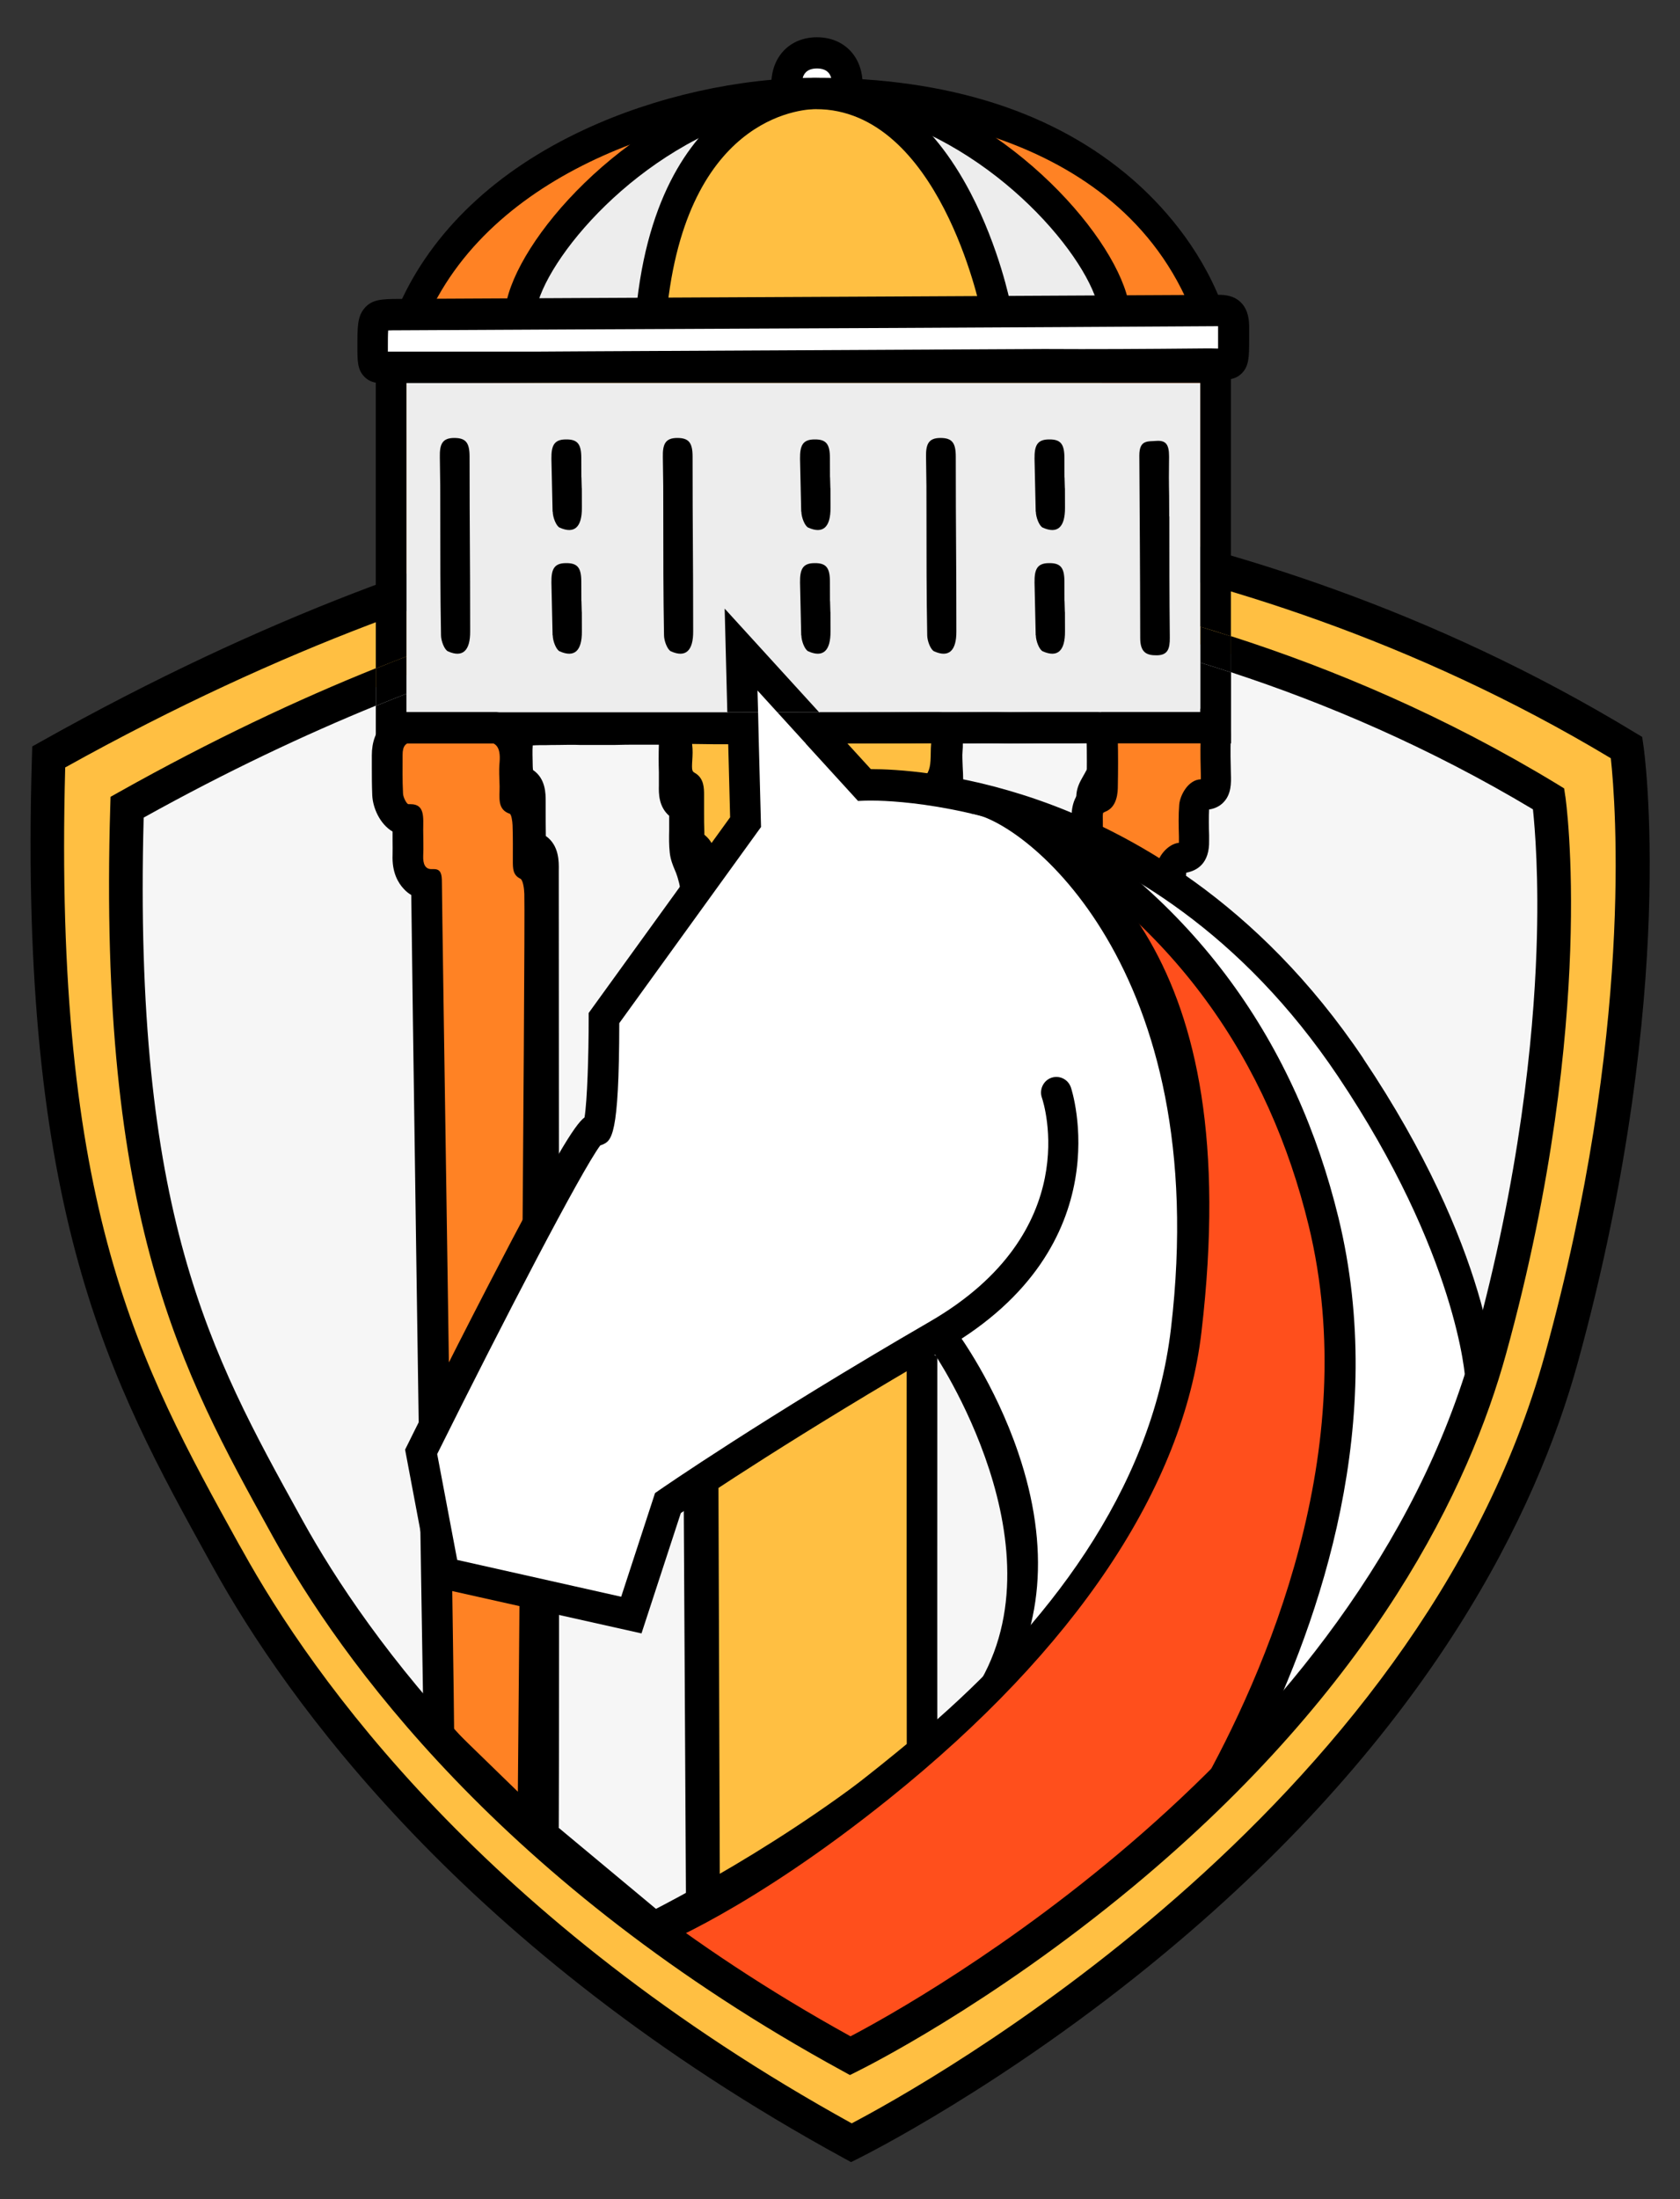 <?xml version="1.0" encoding="UTF-8"?>
<svg id="Layer_1" xmlns="http://www.w3.org/2000/svg" version="1.1" viewBox="0 0 114.13 149.34">
  <rect x="0" y="0" width="114.13" height="149.34" fill="#333333" stroke="none"/>
  <!-- Generator: Adobe Illustrator 29.3.0, SVG Export Plug-In . SVG Version: 2.1.0 Build 146)  -->
  <defs>
    <style>
      .st0 {
        fill: #f6f6f6;
      }

      .st1 {
        fill: #ffbf42;
      }

      .st2 {
        fill: #ff8224;
      }

      .st3 {
        fill: #fff;
      }

      .st4 {
        fill: #ededed;
      }

      .st5 {
        fill: #ff4f1c;
      }
    </style>
  </defs>
  <path class="st1" d="M29.81,117.43c.03-.78-.54-56.68-.54-56.68,0,0-1.56-.27-1.56-2.67,0-2.39-1.44-2.28-1.58-4.61s.44-28.53.44-28.53c0,0-1.08.98-1.26-1.4-.18-2.39,2.77-2.4,2.77-2.4,0,0,7.04-15.13,24.3-14.98,0,0,.66-2.57,3.11-2.57s2.88,2.72,2.88,2.72c0,0,15.99.45,20.97,9.75l2.73,5.08s2.12.01,1.98,1.9c-.14,1.89-1.47,1.9-1.47,1.9,0,0,.06,26.31.05,26.78-.02.47-1.48,2.57-1.48,2.57l.06,3.4-1.6.87v37.85l-11.24,17.03-10.67,9.21-14.3,7.68-8.85-7.42-4.14-5.39-.6-.09Z"/>
  <path class="st4" d="M66.89,21.01s-2.03-11.78-7.96-14.81c0,0,13.73,2.07,16.54,15.44l-8.58-.64Z"/>
  <path class="st2" d="M60.27,6.84s15.26-.02,21.83,14l1.95,32.33-3.14,7.28-.54,56.68-6.39,6.7-.46-63.46,2.17-10.75-1.07-30.04s-3.91-10.51-14.36-12.74"/>
  <path class="st4" d="M44.14,21.31s2.03-11.78,7.96-14.81c0,0-13.73,2.07-16.54,15.44l8.58-.64Z"/>
  <path class="st2" d="M49.92,7.14s-15.26-.02-21.83,14l-1.95,32.33,3.14,7.28.54,56.68,6.39,6.7.46-63.46-2.17-10.75,1.07-30.04s3.91-10.51,14.36-12.74"/>
  <path class="st1" d="M106.06,92.27c6.87-24.88,4.44-41.5,4.44-41.5-27.73-16.85-55.15-16.53-55.15-16.53,0,0-20.88-.32-52.04,17.17-.93,31.16,5.3,42.04,12.15,54.44,6.86,12.4,20.25,27.58,42.38,39.66,0,0,38.78-19.03,48.22-53.23"/>
  <path class="st0" d="M101.2,91.65c6.19-22.42,4-37.39,4-37.39-24.98-15.18-49.69-14.89-49.69-14.89,0,0-18.81-.29-46.88,15.47-.84,28.07,4.77,37.88,10.95,49.05,6.18,11.17,18.25,24.85,38.18,35.73,0,0,34.94-17.14,43.45-47.96"/>
  <path d="M73.92,58.68h0,0M64.21,59.5s0,0,0,0t0,0M64.47,79.7s0,0,0,0c0,0,0,0,0,0M64.47,79.7h0ZM62.6,80.5s.02.12.06.22c-.02-.06-.04-.12-.06-.22M64.58,79.88c.13.29.12.78.05,3.43-.01.6-.03,1.34-.04,2.02.87-1.47,1.91-4.05,2.56-5.66,1.92-4.77,3.24-7.78,5.16-8.07-.03-1.71-.05-11.97-.04-12.96.01-1.02.29-1.66.83-1.91,0-.1,0-.23,0-.33,0-.11,0-.22,0-.33,0-.23,0-.46,0-.69-.01-.48-.02-.97.03-1.48.05-.48.26-.85.43-1.15.04-.08.09-.15.13-.23.06-.12.13-.24.2-.35.02-.03.04-.07.06-.1.02-.29.02-.6.01-.92,0-.24,0-.47,0-.71-.6.02-1.2.02-1.79.02-.45,0-.9,0-1.35,0h0l-2.25.03h-.03c-.94-.04-1.89-.03-2.89-.01-.08,0-.16,0-.24,0,0,.18,0,.36-.02.54-.03.32,0,.68.01,1.06.06,1.04.13,2.32-.79,3.41,0,.04,0,.08,0,.11v.09c0,.24.01.48.02.72.02.42.04.86.01,1.31-.03.69-.15,1.21-.35,1.62-.25,1.92-.02,18.6.28,20.56M63.62,88.58h-.44s-.31-.32-.31-.32c-.39-.41-.41-.43-.3-4.99.03-1.11.06-2.48.04-2.78-.16-.73-.32-2.93-.43-10.83-.15-10.57.1-10.97.27-11.27.01-.02.1-.19.14-.79.02-.35,0-.71-.02-1.1-.01-.27-.02-.54-.03-.8v-.08c0-.42-.01-1,.41-1.42.45-.44.43-1.02.38-2-.02-.44-.05-.91,0-1.38.02-.22.01-.47,0-.79,0-.18,0-.38-.01-.6v-1.06s1.04,0,1.04,0c.43,0,.85,0,1.27-.01,1.02-.01,1.98-.03,2.97.01l2.19-.03c.46,0,.92,0,1.38,0,.64,0,1.3,0,1.94-.02.58-.02,1.05.14,1.4.49.55.56.53,1.36.52,1.62,0,.23,0,.46,0,.69,0,.4.01.8-.03,1.23-.04.43-.24.76-.38.97-.03.05-.06.09-.09.14-.06.12-.12.24-.19.36-.06.11-.15.26-.16.32-.04.36-.03.76-.02,1.19,0,.26.01.52,0,.78,0,.08,0,.17,0,.25.01.52.04,1.51-.81,2.1,0,.07-.02.15-.02.22-.01,1.02.02,11.92.04,13.03,0,.24.02.97-.49,1.5-.32.33-.75.5-1.28.5h0c-.88.2-2.61,4.48-3.54,6.78-2.02,5.02-3.37,8.09-5.46,8.09M35.74,52.07s0,0,0,0c0,0,0,0,0,0M36.57,56.52s0,0,0,0c0,0,0,0,0,0M37.94,124.11l6.7,5.58,1.96-.87c-.04-6.67-.36-66.01-.41-68.52,0-.19-.09-.46-.16-.72l-.03-.09c-.04-.14-.1-.28-.16-.42-.14-.33-.29-.71-.34-1.16-.06-.53-.05-1.03-.04-1.53,0-.28,0-.57,0-.85,0-.05,0-.09,0-.13-.72-.63-.71-1.53-.7-2.05,0-.07,0-.14,0-.21v-.7c-.02-.61-.02-1.24,0-1.87-.47,0-.92,0-1.36,0-.57,0-1.15,0-1.72.02h-.03s-2.17,0-2.17,0h-.02c-.52-.02-1.05-.01-1.6,0-.25,0-.49,0-.74.01-.33,0-.7,0-.93.02-.03.31-.01.88,0,1.4,0,.09.01.18.02.27.86.58.86,1.6.86,2.13v.51c0,.59,0,1.2.01,1.78,0,.02,0,.04,0,.06.91.64.89,1.76.88,2.33,0,.1,0,.19,0,.29,0,.52.04,58.36,0,64.72M44.39,132.31l-8.56-7.28.02-.5c.03-1.12,0-64.62,0-65.12,0-.12,0-.23,0-.35,0-.18,0-.44-.02-.56-.56-.24-.84-.79-.87-1.72-.02-.63-.02-1.26-.02-1.87v-.47c0-.14,0-.31,0-.42-.69-.33-.86-1.24-.87-1.95-.03-1.53-.05-2.37.54-2.99.56-.59,1.32-.59,2.46-.6.24,0,.48,0,.72,0,.55,0,1.12-.02,1.69,0h2.12c.6-.03,1.2-.03,1.77-.03.55,0,1.1,0,1.66-.02.54-.02.99.14,1.31.47.51.53.49,1.27.48,1.52-.02.66-.01,1.33,0,1.99v.71c0,.09,0,.17,0,.26,0,.13,0,.32.01.42.58.35.68,1.06.7,1.65.01.32,0,.64,0,.95,0,.45-.01.87.03,1.27.01.14.1.35.19.57.08.18.16.39.23.62l.03.09c.11.38.24.81.26,1.3.06,2.66.4,66.44.42,69.16v.6s-4.29,2.3-4.29,2.3Z"/>
  <path class="st1" d="M47.87,129.42c0-.95-.24-69.19-.25-70.14,0-.71.17-1.47-.63-1.9-.14-.08-.16-.52-.17-.8-.03-.8-.01-1.61-.03-2.41,0-.25.03-.67-.09-.73-1.12-.64-.59-1.78-.72-2.71-.13-.94.18-1.27,1.08-1.25,2.69.05,5.38,0,8.07-.01,2.76-.01,5.51-.01,8.27-.05.65,0,.99.12.9.96-.12,1.07.14,2.1-.71,3.13-.46.55-.14,1.89-.16,2.87-.01.53.11,1.08-.54,1.35-.16.06-.22.57-.23.87-.03,1.13-.06,59.21-.03,60.34,0,0-7.19,6.07-10.79,7.9l-3.99,2.58Z"/>
  <path class="st2" d="M29.8,117.9v-.47c.02-.62-.25-16.09-.47-31.93-.18-12.8-.33-23.94-.35-25.45-.31-.06-.58-.21-.79-.44-.34-.36-.5-.88-.47-1.53.01-.33,0-.67,0-1.03,0-.23,0-.45,0-.68v-.27c0-.12.01-.28,0-.41-.98-.03-1.36-1.29-1.38-1.73-.03-.75-.03-1.28-.03-1.89,0-.24,0-.5,0-.8,0-.61.16-1.09.5-1.43.21-.22.6-.48,1.21-.48h.06c.26,0,.52.01.78.01.33,0,.66,0,.99,0,.25,0,.85,0,.85,0,.2,0,.4,0,.6,0,.19,0,.38,0,.57,0,.33,0,.6-.01.84-.03.11-.01.21-.02.31-.02.62,0,1.11.2,1.46.59.4.44.56,1.07.49,1.92-.03.42-.03.65-.01,1,0,.16.01.34.02.55,0,.13,0,.27,0,.4,0,.15,0,.36,0,.48.57.22.85.79.88,1.73.03.77.02,1.54.02,2.29v.16c0,.11,0,.23,0,.31.49.3.75.93.78,1.91.08,2.73-.42,58.46-.44,61.01l-.02,2.45-6.4-6.23Z"/>
  <path class="st2" d="M78.73,67.43c-1.67-.03-3.33-6.81-5-6.78-.57,0-.84-.21-.82-.83.02-.77,0,.15,0-.62,0-.18.02-.47.1-.51,1.38-.54.73-1.77.84-2.71.1-.85-.3-1.84.85-2.29.14-.05.18-.52.18-.8.02-1.02.03-2.04,0-3.06-.02-.75.29-1.04,1.01-1,.97.05,1.95,0,2.92,0,.97,0,1.95.01,2.92-.02.61-.02.9.19.87.87-.03.84-.01,1.68.01,2.52.02.74.06,1.42-.98,1.35-.15-.01-.46.47-.48.75-.07.8-.03,1.6-.02,2.41.01.67-.14,1.11-.91,1.15-.23.01-.6.45-.62.71l-.88,8.87Z"/>
  <path d="M33.03,48.27c-.13,0-.27,0-.41.02-.2.02-.44.03-.74.03-.18,0-.37,0-.55,0-.21,0-.41,0-.62,0h-.11c-.25,0-.5,0-.75,0-.33,0-.66,0-.99,0-.25,0-.51,0-.76,0-.03,0-.06,0-.09,0-.98,0-1.6.43-1.95.79-.53.55-.8,1.28-.8,2.18,0,.29,0,.55,0,.79,0,.63,0,1.17.03,1.94.04.82.5,1.93,1.38,2.45,0,.2,0,.41,0,.61,0,.34.01.67,0,.97-.05,1.19.38,1.91.76,2.31.15.17.33.31.51.42.03,2.73.15,11.55.34,24.6.22,15.83.49,31.28.49,32.06l-.02.94.67.63,4.33,4.21,3.48,3.39.04-4.9c.02-2.55.52-58.3.44-61.05-.03-1.03-.3-1.84-.78-2.38,0-.75,0-1.52-.02-2.31-.04-1.19-.42-1.88-.88-2.28,0-.1,0-.2,0-.3,0-.22,0-.41-.02-.58-.01-.33-.02-.52.01-.87.09-1.15-.16-2.06-.76-2.73-.38-.43-1.08-.93-2.22-.93M33.03,50.39c.68,0,.99.36.91,1.36-.06.69-.01.96,0,1.65.01.74-.18,1.57.69,1.86.11.04.18.5.19.77.03.8.02,1.61.02,2.41,0,.52-.01.98.51,1.23.18.09.26.67.27,1.03.08,2.74-.44,60.97-.44,60.97l-4.33-4.21c.02-.91-.84-56.65-.83-57.56,0-.51-.06-.88-.53-.88-.03,0-.06,0-.1,0-.03,0-.05,0-.08,0-.42,0-.58-.34-.56-.9.03-.58,0-1.17,0-1.75,0-.84.13-1.76-.85-1.76-.05,0-.1,0-.15,0h0c-.12,0-.36-.46-.37-.72-.05-1.02-.03-1.62-.03-2.64,0-.58.21-.84.67-.84h.03c.27,0,.54.01.81.01.58,0,1.16-.01,1.75-.02h.1c.39,0,.78.01,1.17.01.31,0,.62,0,.93-.04.08,0,.15-.01.22-.01"/>
  <path d="M63.29,58.71h0,0M47.87,56.7c.84.69.81,1.7.79,2.27,0,.1,0,.19,0,.29,0,1.07.21,57.03.24,68.22l2.49-1.6c2.99-1.53,8.69-6.19,10.21-7.45-.02-5.95,0-58.66.03-59.87.02-.92.28-1.52.77-1.78,0-.05,0-.11,0-.16,0-.1,0-.19,0-.29,0-.25-.02-.55-.04-.87-.07-.92-.15-1.95.45-2.67.38-.46.41-.88.42-1.66,0-.22.01-.44.03-.68-1.97.03-3.97.03-5.9.04h-2.21c-.75.01-1.5.02-2.25.03-1.91.02-3.89.04-5.84,0h-.04s0,.03,0,.04c.05.38.03.73.01,1.05-.05.75,0,.77.18.88.63.36.62,1.07.62,1.5v.14c0,.34,0,.67,0,1.01,0,.46,0,.92.02,1.38,0,.04,0,.1,0,.16M46.82,131.35v-1.94c0-.79-.23-68.95-.24-70.13,0-.12,0-.25,0-.37,0-.18.01-.48-.02-.56,0,0-.02-.02-.06-.04-.67-.37-.7-1.17-.72-1.7-.02-.48-.02-.96-.02-1.44,0-.33,0-.66,0-.98v-.14c-.91-.79-.84-1.87-.8-2.55.01-.24.03-.46,0-.62-.04-.29-.17-1.18.4-1.84.57-.65,1.45-.63,1.73-.63,1.92.04,3.89.02,5.79,0,.75,0,1.51-.01,2.26-.02h2.21c1.98-.01,4.03-.02,6.04-.05.32,0,1.05-.02,1.56.55.51.57.42,1.34.4,1.59-.02.22-.03.46-.04.71-.02.85-.04,1.91-.89,2.95-.06.21-.02.8.01,1.16.03.36.06.73.05,1.08,0,.07,0,.13,0,.2,0,.42.02,1.32-.77,1.88,0,.05,0,.1,0,.14-.03,1.26-.05,59.29-.03,60.29v.52s-.38.33-.38.33c-.3.25-7.26,6.11-10.94,8.01l-5.55,3.59Z"/>
  <path d="M4.43,52.11c-.81,29.96,5.03,40.52,11.79,52.74l.24.42c4.79,8.67,16.52,25.19,41.4,38.92,4.6-2.41,38.49-21.06,47.1-52.23l1.1.32-1.1-.32c6.04-21.86,4.8-37.43,4.47-40.47-26.98-16.2-53.8-16.08-54.07-16.08-.23,0-20.75-.08-50.92,16.7M57.81,146.82l-.51-.28c-25.74-14.06-37.89-31.17-42.83-40.12l-.24-.43c-6.68-12.09-13-23.5-12.06-54.63l.02-.67.57-.32c31.07-17.44,51.74-17.33,52.61-17.31.26,0,28.04-.12,55.72,16.7l.47.28.08.55c.03.17.62,4.35.37,11.64-.23,6.69-1.26,17.39-4.84,30.36-2.74,9.92-9.82,24.91-28.03,40.03-10.85,9.02-20.7,13.89-20.8,13.94l-.52.26Z"/>
  <path d="M81.56,55.03s0,0,0,0c0,0,0,0,0,0M80.64,59.07v.03s0-.02,0-.03M73.95,60.02c1.35.17,2.22,1.94,3.22,3.97.21.42.48.97.75,1.48l.65-6.58c.06-.69.74-1.57,1.52-1.66v-.43c-.02-.7-.04-1.43.02-2.16.05-.61.59-1.69,1.47-1.72,0-.08,0-.16,0-.22-.02-.74-.04-1.56-.02-2.39-.64.02-1.29.02-1.91.02-.28,0-.56,0-.83,0-.3,0-.6,0-.89,0-.65.01-1.32.02-1.99,0,.02.94.02,1.93,0,3.02,0,.43-.03,1.45-.85,1.77-.09.04-.14.07-.15.08-.03.07-.03.38-.02.56,0,.23.01.5-.02.78-.02.15,0,.36.03.59.06.66.19,1.94-.96,2.7,0,.05,0,.07,0,.09h-.01s0,.06,0,.1h0v.02ZM79.67,68.93l-.96-.02c-1.46-.02-2.36-1.86-3.41-3.98-.46-.95-1.23-2.51-1.66-2.81-.55-.01-.99-.18-1.3-.51-.33-.34-.49-.82-.48-1.41,0-.2,0-.28,0-.3h0c0-.09-.01-.19-.01-.3,0-.15,0-.41.08-.68v-.11s.04,0,.04,0c.1-.28.29-.55.65-.7.26-.1.26-.1.2-.81-.03-.31-.06-.67-.02-1.04.01-.13.01-.3,0-.48-.02-.59-.04-1.75,1.02-2.43,0-.02,0-.05,0-.08.02-1.09.02-2.08,0-3.02-.01-.67.17-1.2.54-1.57.37-.37.89-.55,1.55-.51.64.03,1.28.02,1.95,0,.31,0,.61-.01.92-.01.28,0,.56,0,.84,0,.67,0,1.37,0,2.04-.02.23-.01.95-.03,1.47.5.35.35.51.85.48,1.48-.03.83-.01,1.7.01,2.44.02.6.04,1.39-.53,1.95-.25.25-.57.4-.95.46-.03.56-.02,1.13,0,1.74v.36c.04,1.58-.84,2.06-1.55,2.19l-.95,9.64Z"/>
  <path d="M26.31,26.04c-.63,0-1.14-.03-1.56-.46-.47-.48-.47-1.07-.47-2.04,0-1.33,0-2,.44-2.56.52-.67,1.27-.67,2.3-.68l11.93-.06c14.48-.07,29.46-.14,43.83-.22.44,0,1.07.05,1.54.54.49.51.55,1.2.54,1.75,0,.3,0,.56,0,.78,0,1.15-.01,1.78-.51,2.27-.46.46-1.05.44-1.67.42-.2,0-.45-.01-.74-.01-4.23.05-7.72.06-10.97.04l-31.82.16c-3.02.02-6.54.04-9.79.05h-2.88c-.06.01-.11.01-.17.01"/>
  <path class="st3" d="M26.37,22.44c-.02.27-.02.69-.02,1.1,0,.13,0,.26,0,.38.04,0,.07,0,.11,0h2.88c3.25-.02,6.76-.04,9.78-.06h0l31.83-.16c3.25.02,6.73,0,10.94-.04.33,0,.6,0,.83.01,0,0,.02,0,.03,0,0-.18,0-.38,0-.58,0-.23,0-.5,0-.81,0-.05,0-.09,0-.13-14.36.09-29.33.16-43.81.22l-11.93.06c-.23,0-.47,0-.65.01"/>
  <path d="M74.67,21.13c-.56-3.47-6.88-11.21-15.52-13.47l.52-2.06c9.17,2.39,16.33,10.72,17.05,15.18l-2.05.34Z"/>
  <path d="M36.4,21.13l-2.05-.34c.72-4.46,7.89-12.79,17.05-15.18l.52,2.06c-8.64,2.26-14.96,10.01-15.52,13.47"/>
  <path class="st3" d="M57.55,5.72c0-1.41-.92-2.13-2.06-2.13s-2.06.72-2.06,2.13"/>
  <path d="M58.6,5.72h-2.08c0-.71-.34-1.07-1.02-1.07s-1.02.36-1.02,1.07h-2.08c0-1.88,1.27-3.19,3.1-3.19s3.1,1.31,3.1,3.19"/>
  <path d="M81.42,21.97c-.22-.18-.29-.37-.39-.62-5.07-12.94-20.89-13.95-25.61-13.95-8.07,0-21.75,3.78-26.39,14.18l-1.9-.88c2.23-5,6.57-9.11,12.55-11.89,4.82-2.25,10.56-3.53,15.74-3.53,9.01,0,16.26,2.33,21.54,6.92,1.89,1.65,4.47,4.43,6.01,8.36l.05.11s-.1-.21-.28-.36l-1.31,1.65Z"/>
  <path d="M66.62,21.08c-.03-.14-2.84-13.67-11.2-13.67-.37,0-8.54.02-10.07,13.3l-2.07-.25c.91-7.88,4.11-11.59,6.63-13.31,2.81-1.92,5.42-1.87,5.53-1.86h0c4.19,0,7.83,2.71,10.5,7.82,1.94,3.72,2.68,7.39,2.71,7.55l-2.04.42Z"/>
  <rect class="st4" x="27.61" y="26" width="53.93" height="22.36"/>
  <path d="M79.43,35.07h0c0-2.77-.04-1.3-.01-4.07,0-.81-.21-1.11-.87-1.06-.57.05-1.15-.09-1.15.99.03,5.55.05,6.84.06,12.39,0,.98.42,1.19,1.13,1.18.73-.01.89-.42.88-1.22-.03-2.73-.03-5.47-.03-8.21"/>
  <path class="st3" d="M100.1,91.34s-4.28-20.57-18.26-29.87c-13.97-9.3-23.12-8.17-23.12-8.17l-8.38-9.19.31,11.72-10.67,13.3-.32,8.35-11.06,21.1,1.55,8.24,12.73,2.85,3.39-8.74,16.04-9.44s5.86,1.26,6.79,13.22c.93,11.96-11.41,17.93-11.41,17.93l-12.14,7.88,6.76,4.57,5.47,3.19s33.93-17.11,42.33-46.96"/>
  <path d="M29.91,34.92c0,2.74,0,5.48.05,8.22,0,.38.23.98.47,1.09,1,.45,1.52-.04,1.51-1.36,0-5.37-.04-6.49-.04-11.86,0-.94-.25-1.27-1.04-1.27-.82,0-1,.43-.98,1.32.03,2.7.03,1.16.03,3.86"/>
  <path d="M37.55,43.14c0,.38.23.98.47,1.09,1.01.45,1.52-.04,1.51-1.36,0-5.37-.04,2-.04-3.37,0-.94-.25-1.27-1.04-1.26-.82,0-1,.43-.99,1.32l.08,3.59Z"/>
  <path d="M37.55,34.74c0,.38.23.98.47,1.09,1.01.45,1.52-.04,1.51-1.36,0-5.37-.04,2-.04-3.37,0-.94-.25-1.27-1.04-1.26-.82,0-1,.43-.99,1.32l.08,3.59Z"/>
  <path d="M54.44,43.14c0,.38.23.98.47,1.09,1.01.45,1.52-.04,1.51-1.36,0-5.37-.04,2-.04-3.37,0-.94-.25-1.27-1.04-1.26-.82,0-1,.43-.99,1.32l.08,3.59Z"/>
  <path d="M54.44,34.74c0,.38.23.98.47,1.09,1.01.45,1.52-.04,1.51-1.36,0-5.37-.04,2-.04-3.37,0-.94-.25-1.27-1.04-1.26-.82,0-1,.43-.99,1.32l.08,3.59Z"/>
  <path d="M70.37,43.14c0,.38.23.98.47,1.09,1.01.45,1.52-.04,1.51-1.36,0-5.37-.04,2-.04-3.37,0-.94-.25-1.27-1.04-1.26-.82,0-1,.43-.99,1.32l.08,3.59Z"/>
  <path d="M70.37,34.74c0,.38.23.98.47,1.09,1.01.45,1.52-.04,1.51-1.36,0-5.37-.04,2-.04-3.37,0-.94-.25-1.27-1.04-1.26-.82,0-1,.43-.99,1.32l.08,3.59Z"/>
  <path d="M45.06,34.92c0,2.74,0,5.48.05,8.22,0,.38.23.98.47,1.09,1,.45,1.52-.04,1.51-1.36,0-5.37-.04-6.49-.04-11.86,0-.94-.25-1.27-1.04-1.27-.82,0-1,.43-.98,1.32.03,2.7.03,1.16.03,3.86"/>
  <path d="M62.94,34.92c0,2.74,0,5.48.05,8.22,0,.38.23.98.47,1.09,1,.45,1.52-.04,1.51-1.36,0-5.37-.04-6.49-.04-11.86,0-.94-.25-1.27-1.04-1.27-.82,0-1,.43-.98,1.32.03,2.7.03,1.16.03,3.86"/>
  <path class="st5" d="M44.55,132.21s31.12-20.22,34.67-35.91c3.55-15.69,1.01-32.24-8.28-39.31,0,0,3.04-.34,6.25,3.1,3.21,3.45,11.15,12.59,12.67,25,1.52,12.41-1.69,28.96-7.1,36.38-5.41,7.41-25.01,18.14-25.01,18.14l-13.21-7.4Z"/>
  <path d="M67.78,115.38l-1.71-.36c6.56-9.67-2.63-23.18-2.73-23.3l1.66-1.28c.1.14,2.58,3.5,4.18,8.23,2.17,6.38,1.69,12.16-1.4,16.71"/>
  <path d="M44.55,132.21l-2.15-1.49c7.9-3.88,34.52-18.18,37.15-40.51,2.89-24.54-10.02-34.51-13.58-34.97l1.1-1.8c7.01,4.44,17.59,11.14,14.55,37.02-1.24,10.58-8.57,21.53-21.2,31.67-9.46,7.6-15.77,10.04-15.87,10.08"/>
  <path d="M81.44,121.65c4.53-8.03,11.17-23.21,7.46-38.44-2.67-10.96-9.01-20.74-20.76-27.2l.99-1.87c12.29,6.76,18.98,16.99,21.8,28.56,3.35,13.76-1.17,27.15-5.48,35.9l-4,3.04Z"/>
  <polygon points="51.46 46.89 52.8 48.36 55.64 48.36 49.23 41.33 49.41 48.36 51.5 48.36 51.46 46.89"/>
  <path d="M39.67,77.49s0,0,0,0c0,0,0,0,0,0M49.6,55.5l-9.61,13.29v.35c0,2.57-.1,5.61-.28,6.74-.67.51-1.94,2.52-6.51,11.35-2.79,5.39-5.5,10.84-5.52,10.89l-.16.32,1.75,9.28,14.31,3.2,2.67-8.17c1.41-.97,7.94-5.36,17.96-11.16,12.11-7.01,8.58-17.64,8.54-17.75-.19-.55-.78-.84-1.33-.65-.54.19-.83.8-.64,1.35.13.37,2.94,9.09-7.6,15.2-11.39,6.6-18.32,11.4-18.39,11.45l-.29.2-2.3,7.04-11.14-2.5-1.36-7.19c4.55-9.15,9.77-19.19,11.08-20.96.04-.01.08-.03.12-.04.64-.27,1.16-.49,1.17-8.26l9.63-13.32-.15-5.68h-2.08l.13,5.01Z"/>
  <path d="M92.61,71.87c-7.16-10.66-15.98-15.43-22.12-17.56-5.49-1.9-9.8-2.08-11.28-2.08h-.05l-1.59-1.74h-2.84l3.56,3.9.48-.02c.19-.01,19.05-.75,32.12,18.71,8.1,12.07,8.68,20.53,8.65,20.68-.15.57.18,1.15.74,1.3.55.15,1.12-.18,1.27-.75.16-.63-.29-9.54-8.94-22.43"/>
  <path d="M27.61,48.36v-1.25c-.68.27-1.38.54-2.08.83v2.55h23.94l-.06-2.12h-21.8Z"/>
  <path d="M83.63,50.49v-4.83c-.7-.23-1.39-.45-2.08-.66v3.36h-25.9l1.94,2.12h26.05Z"/>
  <polygon points="55.64 48.36 52.8 48.36 54.74 50.49 57.58 50.49 55.64 48.36"/>
  <polygon points="49.41 48.36 49.47 50.49 51.55 50.49 51.5 48.36 49.41 48.36"/>
  <path d="M27.61,26h53.93v16.56c.69.2,1.38.42,2.08.65v-19.33H25.53v21.52c.7-.28,1.4-.56,2.08-.82v-18.57Z"/>
  <path d="M106.34,54.09l-.08-.55-.47-.29c-7.62-4.63-15.24-7.83-22.16-10.05v2.45c6.44,2.11,13.46,5.09,20.51,9.31.13,1.25.42,4.62.24,9.61-.21,5.89-1.12,15.32-4.27,26.75-7.71,27.92-37.99,44.69-42.33,46.96-22.35-12.34-32.89-27.2-37.2-34.99l-.21-.38c-6.07-10.98-11.33-20.48-10.61-47.39,5.67-3.15,10.95-5.63,15.77-7.6v-2.54c-5.28,2.12-11.12,4.86-17.45,8.41l-.57.32-.02.67c-.84,28.08,4.86,38.38,10.89,49.28l.21.38c4.46,8.07,15.42,23.51,38.64,36.19l.51.28.52-.26c.36-.18,8.97-4.44,18.76-12.57,16.43-13.65,22.82-27.18,25.29-36.13,3.23-11.69,4.15-21.34,4.36-27.38.23-6.58-.31-10.35-.33-10.51"/>
  <path d="M27.61,47.11v-2.53c-.68.26-1.38.53-2.08.82v2.54c.7-.29,1.4-.56,2.08-.83"/>
  <path d="M81.55,45c.69.21,1.38.43,2.08.66v-2.45c-.7-.22-1.4-.44-2.08-.65v2.44Z"/>
</svg>